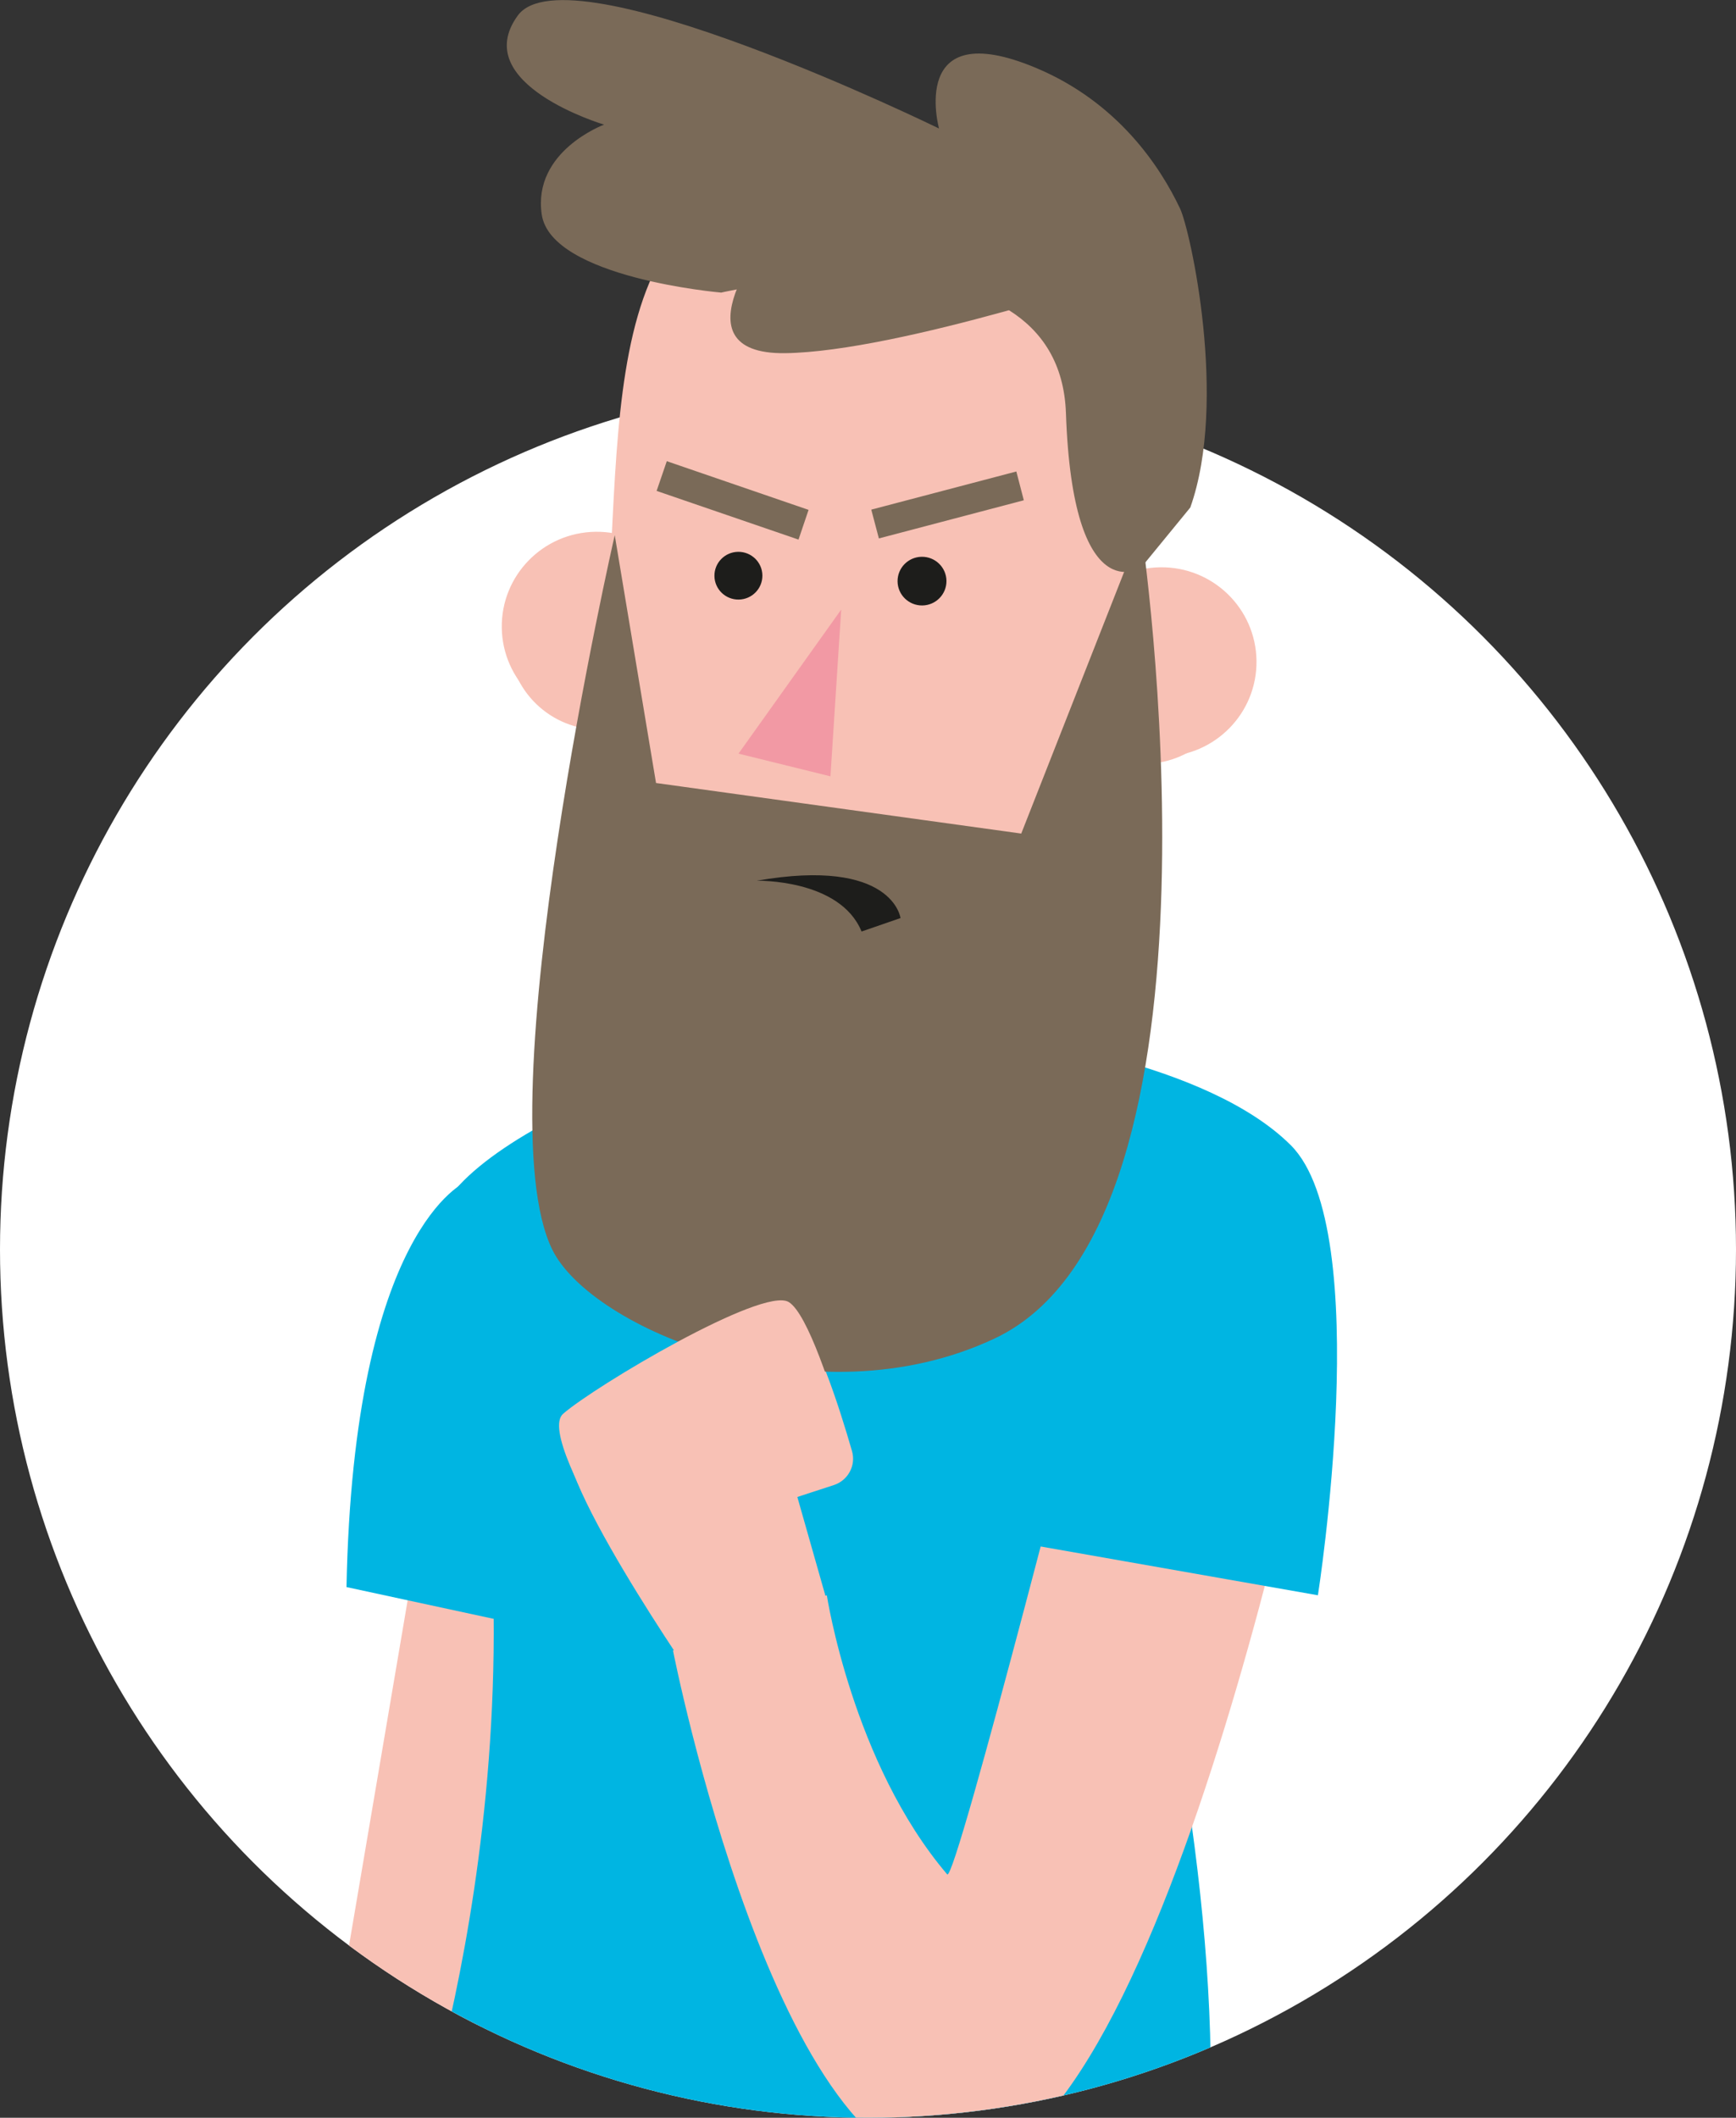 <svg xmlns="http://www.w3.org/2000/svg" viewBox="0 0 148.4 180.97"><rect x="0" y="0" width="148.4" height="180.97" fill="#333333" stroke="none"/><defs><clipPath id="a"><circle cx="74.2" cy="106.77" r="74.2" style="fill:#fff"/></clipPath></defs><circle cx="74.2" cy="106.77" r="74.2" style="fill:#fff"/><g style="clip-path:url(#a)"><path d="m36.24 128.55-16.27 95.79s-26.51 6.02-21.69 6.63c4.82.6 22.89-1.81 22.89-1.81l15.66 1.2-4.22-7.83 14.46-83.14-10.84-10.84Z" style="fill:#f8c1b5"/><path d="M35.34 184.12s12.65-36.15 3.61-73.19l49.7-9.04s21.69 60.54 12.65 95.79c0 0-45.18 8.13-61.45 2.71-16.27-5.42-4.52-16.27-4.52-16.27Z" style="fill:#00b5e2"/><path d="M42.27 135.62s-10.84-25.9-3.01-34.34c7.83-8.43 36.15-17.47 46.99-12.65 10.84 4.82 13.25 57.23 13.25 57.23l-57.23-10.24Z" style="fill:#00b5e2"/><path d="m29.62 135.62 17.47 3.77-7.24-38.41s-9.63 3.92-10.23 34.65Z" style="fill:#00b5e2"/><path d="M113.76 110.92s-13.66 73.3-31.88 74.55c-15.41 1.06-24.35-44.43-24.35-44.43l13.15-4.72s2.2 14.36 10.29 23.85c.71.83 12.65-46.04 12.65-46.04s10.62-16.05 20.14-3.21Z" style="fill:#f8c1b5"/><path d="M86.25 88.63s16.87 2.01 24.1 9.24 2.31 38.45 2.31 38.45l-25.7-4.52-.7-43.17Z" style="fill:#00b5e2"/><path d="M51.92 57.06c-1.59 17.88 6.48 32.42 21.03 32.22 14.55-.2 19.85-6.72 21.53-30.45 1.8-25.49 7.25-38.17-21.64-41.21-22.31-2.34-19.15 19.53-20.92 39.44Z" style="fill:#f8c1b5"/><ellipse cx="97.77" cy="57.48" rx="7.82" ry="7.79" style="fill:#f8c1b5" transform="rotate(-.79 98.24 57.975)"/><ellipse cx="51.29" cy="54.56" rx="7.82" ry="7.79" style="fill:#f8c1b5" transform="rotate(-.79 51.843 54.754)"/><ellipse cx="78.06" cy="50.82" rx="2.01" ry="2" style="fill:#1d1d1b" transform="rotate(-.79 78.702 51.313)"/><ellipse cx="62.94" cy="50.38" rx="1.97" ry="1.96" style="fill:#1d1d1b" transform="rotate(-.79 63.477 50.482)"/><path d="m85.82 41.81-11.94 3.14.62 2.36 11.94-3.13-.62-2.37zM56.22 43.41l11.67 4 .83-2.44-11.67-4.01-.83 2.45z" style="fill:#7a6a58"/><path d="M96.08 46.51s8.51 56.99-12.07 66.64c-14.86 6.97-33.2-.83-36.39-7.32-5.68-11.59 5.14-58.78 5.14-58.78l3.4 20.39 30.05 4.16 9.87-25.09Z" style="fill:#7a6a58"/><path d="M61.5 27.09s-13.97-1.2-14.74-6.43c-.77-5.22 5.13-7.4 5.13-7.4s-11.21-3.33-7.1-8.97c4.11-5.64 34.67 9.29 34.67 9.29s-2.57-9.39 7.96-4.99c6.78 2.83 10.26 8.16 11.89 11.59.85 1.8 3.95 15.85.83 24.59l-4.05 4.94s-5.61 3.68-6.19-12.72c-.58-16.39-28.4-9.91-28.4-9.91Z" style="fill:#7a6a58"/><path d="M65.62 22.15s-8.23 10.05 1.19 9.92S95.5 25.4 95.5 25.4l-29.88-3.25Z" style="fill:#7a6a58"/><path d="M76.28 78.55s-.64-5.02-11.83-3.07c0 0 6.84-.17 8.63 4.18l3.2-1.11Z" style="fill:#1d1d1b"/><path d="m71.41 53.17-.89 13.72-7.57-1.87 8.46-11.85z" style="fill:#f299a4"/><path d="M59.92 144.45s-13.89-19.89-11.18-22.24c2.71-2.36 17.04-10.89 19.28-9.55 1.63.98 3.78 7.75 4.81 11.33.36 1.23-.33 2.51-1.54 2.91l-3.13 1.02 2.42 8.51-10.66 8.03Z" style="fill:#f8c1b5"/></g><path d="M74.39 75.11S60.5 55.22 63.21 52.87c2.71-2.36 17.04-10.89 19.28-9.55 1.63.98 3.78 7.75 4.81 11.33.36 1.23-.33 2.51-1.54 2.91l-3.13 1.02 2.42 8.51-10.66 8.03Z" style="fill:#f8c1b5"/><path d="M51.67 56.13C50.02 74.7 58.4 89.8 73.51 89.59c15.11-.21 20.61-6.98 22.36-31.63 1.87-26.47 7.53-39.65-22.48-42.8-23.18-2.43-19.89 20.28-21.73 40.96Z" style="fill:#f8c1b5"/><ellipse cx="99.29" cy="56.56" rx="8.12" ry="8.09" style="fill:#f8c1b5" transform="rotate(-.79 99.7 56.534)"/><ellipse cx="51.02" cy="53.53" rx="8.12" ry="8.09" style="fill:#f8c1b5" transform="rotate(-.79 51.123 54.024)"/><ellipse cx="78.82" cy="49.65" rx="2.09" ry="2.08" style="fill:#1d1d1b" transform="rotate(-.79 79.438 49.867)"/><ellipse cx="63.12" cy="49.19" rx="2.05" ry="2.04" style="fill:#1d1d1b" transform="rotate(-.79 63.487 49.032)"/><path d="m86.88 40.29-12.4 3.26.65 2.46 12.39-3.26-.64-2.46zM56.13 41.95l12.13 4.16.86-2.54L57 39.41l-.87 2.54z" style="fill:#7a6a58"/><path d="M97.54 45.17s8.84 59.19-12.54 69.22c-15.43 7.24-34.49-.86-37.79-7.61-5.9-12.03 5.34-61.05 5.34-61.05l3.53 21.18 31.22 4.32 10.25-26.06Z" style="fill:#7a6a58"/><path d="M61.62 25s-14.51-1.25-15.31-6.67c-.8-5.42 5.33-7.68 5.33-7.68S40 7.19 44.26 1.33c4.27-5.86 36.01 9.65 36.01 9.65s-2.67-9.75 8.26-5.19c7.04 2.94 10.66 8.47 12.35 12.04.88 1.87 4.1 16.46.87 25.54l-4.21 5.14s-5.83 3.82-6.42-13.21c-.6-17.02-29.5-10.29-29.5-10.29Z" style="fill:#7a6a58"/><path d="M65.9 19.87s-8.55 10.44 1.23 10.31c9.78-.14 29.8-6.93 29.8-6.93L65.9 19.87Z" style="fill:#7a6a58"/><path d="M76.98 78.45s-.66-5.22-12.29-3.19c0 0 7.11-.17 8.96 4.34l3.33-1.15Z" style="fill:#1d1d1b"/><path d="m71.91 52.09-.92 14.25-7.86-1.94 8.78-12.31z" style="fill:#f299a4"/><path d="M59.32 143.05s-13.89-19.89-11.18-22.24c2.71-2.36 17.04-10.89 19.28-9.55 1.63.98 3.78 7.75 4.81 11.33.36 1.23-.33 2.51-1.54 2.91l-3.13 1.02 2.42 8.51-10.66 8.03Z" style="fill:#f8c1b5"/></svg>